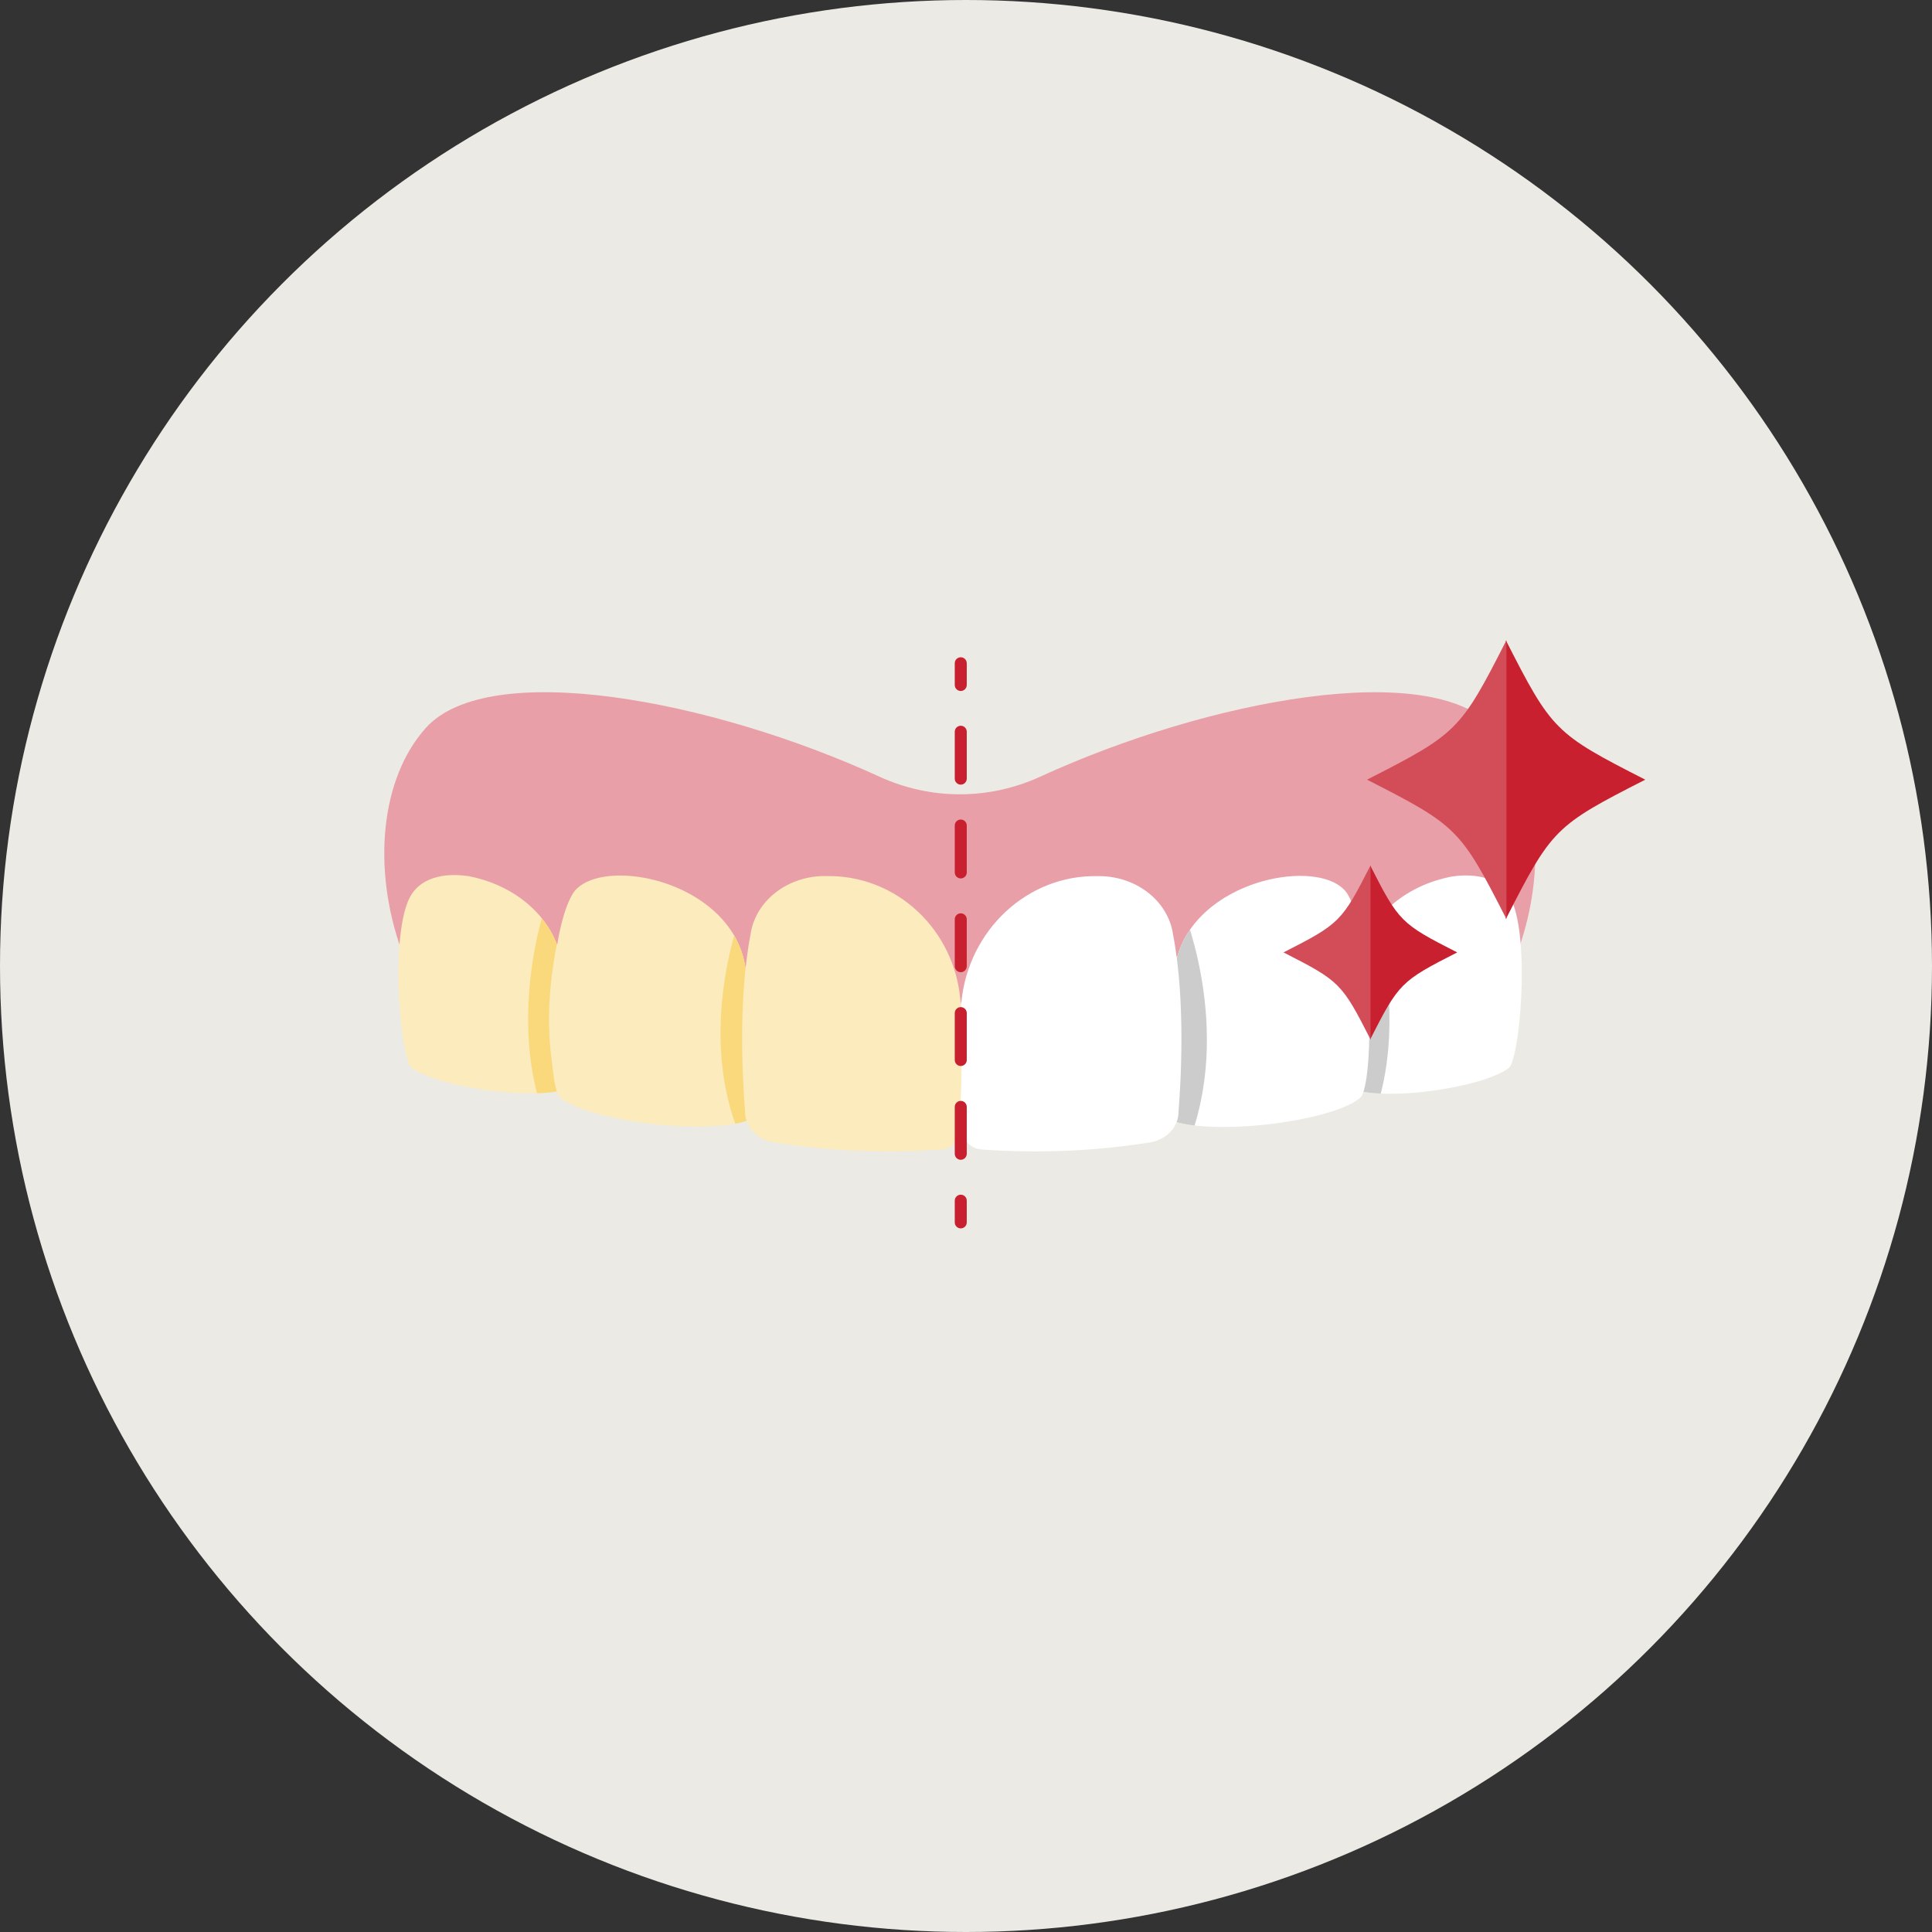 <?xml version="1.0" encoding="UTF-8"?>
<svg xmlns="http://www.w3.org/2000/svg" xmlns:xlink="http://www.w3.org/1999/xlink" id="Layer_2" data-name="Layer 2" viewBox="0 0 280.16 280.16">
  <rect x="0" y="0" width="280.16" height="280.16" fill="#333333" stroke="none"/>
  <defs>
    <style>
      .cls-1 {
        clip-path: url(#clippath);
      }

      .cls-2, .cls-3 {
        fill: #fff;
      }

      .cls-4, .cls-5 {
        fill: #fcebbd;
      }

      .cls-6 {
        clip-path: url(#clippath-1);
      }

      .cls-7 {
        clip-path: url(#clippath-3);
      }

      .cls-8 {
        clip-path: url(#clippath-2);
      }

      .cls-9 {
        fill: #fad87c;
      }

      .cls-9, .cls-10, .cls-11, .cls-12, .cls-13, .cls-3, .cls-14, .cls-5 {
        stroke-width: 0px;
      }

      .cls-10 {
        fill: #c8202f;
      }

      .cls-11 {
        fill: #d34d59;
      }

      .cls-12 {
        fill: #ccc;
      }

      .cls-13 {
        fill: #eceae4;
      }

      .cls-14 {
        fill: #e99fa7;
      }
    </style>
    <clipPath id="clippath">
      <path class="cls-5" d="m67.58,157.58c-5.57-1.1-7.91-2.55-8.17-3.08-1.58-3.21-2.83-20.33.36-24.94,2.15-3.1,6.47-2.78,8.22-2.5,6.39,1.24,11.42,5.37,13.06,10.72.21.78.27,1.58.15,2.37-.77,5.97-.67,11.99.29,17.94-1.78.56-7.21.82-13.91-.51h0Z"></path>
    </clipPath>
    <clipPath id="clippath-1">
      <path class="cls-5" d="m92.72,162.74c-8.01-1.15-11.39-3.14-11.76-3.92-1.74-3.59-1.59-23.01,2.07-29.18,1.38-2.32,5.59-3.25,10.49-2.33,6.64,1.25,13.58,5.77,14.59,13.11.06.47.06.94.02,1.41-.47,6.51-.44,13.04.09,19.55.03.37.11.72.17,1.07-1.63.79-7.55,1.46-15.66.3h0Z"></path>
    </clipPath>
    <clipPath id="clippath-2">
      <path class="cls-3" d="m210.88,157.64c-6.7,1.33-12.13,1.07-13.91.51.96-5.95,1.05-11.97.29-17.94-.11-.79-.06-1.6.15-2.37,1.64-5.35,6.67-9.48,13.06-10.72,1.76-.28,6.07-.6,8.22,2.5,3.19,4.61,1.95,21.72.36,24.94-.26.53-2.6,1.98-8.17,3.08h0Z"></path>
    </clipPath>
    <clipPath id="clippath-3">
      <path class="cls-3" d="m185.73,162.8c-8.11,1.17-14.03.49-15.66-.3.06-.35.14-.7.17-1.07.53-6.51.57-13.04.09-19.55-.05-.47-.04-.94.02-1.41,1-7.34,7.94-11.86,14.59-13.11,4.9-.92,9.11.01,10.49,2.33,3.66,6.17,3.81,25.59,2.07,29.18-.38.78-3.75,2.77-11.76,3.92h0Z"></path>
    </clipPath>
  </defs>
  <g id="Layer_4" data-name="Layer 4">
    <circle class="cls-13" cx="140.08" cy="140.08" r="140.08"></circle>
    <path class="cls-14" d="m219.13,135.01c-2.08-3.77-6.09-5.47-10.73-4.53-4.47,1.01-8.38,3.83-10.91,7.86-.28-1.06-.66-2.09-1.12-3.08-2.03-4.07-7.17-5.85-13.09-4.52-5.05,1.1-9.5,4.22-12.42,8.71-1.85-5.52-6.82-9.19-12.36-9.11-8.85-.15-16.31,6.93-18.89,15.88-2.56-8.96-10.86-16.04-19.71-15.87-5.54-.08-9.92,6.35-11.77,11.87-2.93-4.48-7.97-10.37-13.02-11.47-5.92-1.33-11.06.44-13.09,4.52-.47.98-.85,2.01-1.13,3.07-2.53-4.02-6.44-6.84-10.91-7.86-4.63-.93-8.64.76-10.73,4.53-.46.87-.81,1.79-1.05,2.75-4.23-11.89-3.03-24.85,3.53-32.18,9.06-10.13,41.23-4.22,65.83,7.06,7.42,3.39,15.83,3.39,23.25,0,24.6-11.28,56.77-17.18,65.83-7.06,6.56,7.33,7.76,20.29,3.53,32.18-.24-.96-.59-1.88-1.05-2.75h0Z"></path>
    <g>
      <path class="cls-4" d="m67.58,157.58c-5.57-1.1-7.91-2.55-8.17-3.08-1.58-3.21-2.83-20.33.36-24.94,2.15-3.1,6.47-2.78,8.22-2.5,6.39,1.24,11.42,5.37,13.06,10.72.21.78.27,1.58.15,2.37-.77,5.97-.67,11.99.29,17.94-1.78.56-7.21.82-13.91-.51h0Z"></path>
      <g class="cls-1">
        <path class="cls-9" d="m79.5,163.32c-5.91-13.75-1.04-29.82-.83-30.5l2.87.89c-.05.16-4.75,15.71.72,28.42l-2.76,1.19Z"></path>
      </g>
    </g>
    <g>
      <path class="cls-4" d="m92.72,162.74c-8.01-1.15-11.39-3.14-11.76-3.92-1.74-3.59-1.59-23.01,2.07-29.18,1.38-2.32,5.59-3.25,10.49-2.33,6.64,1.25,13.58,5.77,14.59,13.11.06.47.06.94.02,1.41-.47,6.51-.44,13.04.09,19.55.03.37.11.72.17,1.07-1.63.79-7.55,1.46-15.66.3h0Z"></path>
      <g class="cls-6">
        <path class="cls-9" d="m108.32,166.9c-7.95-15.48-1.13-33.69-.84-34.45l3.45,1.32c-.07.17-6.52,17.45.67,31.45l-3.28,1.69Z"></path>
      </g>
    </g>
    <g>
      <path class="cls-2" d="m210.88,157.64c-6.7,1.33-12.13,1.07-13.91.51.96-5.95,1.05-11.97.29-17.94-.11-.79-.06-1.6.15-2.37,1.64-5.35,6.67-9.48,13.06-10.72,1.76-.28,6.07-.6,8.22,2.5,3.19,4.61,1.95,21.72.36,24.94-.26.53-2.6,1.98-8.17,3.08h0Z"></path>
      <g class="cls-8">
        <path class="cls-12" d="m198.57,163.48l-2.76-1.19c5.47-12.71.77-28.27.72-28.42l2.87-.89c.21.68,5.08,16.75-.83,30.5Z"></path>
      </g>
    </g>
    <g>
      <path class="cls-2" d="m185.73,162.8c-8.11,1.17-14.03.49-15.66-.3.06-.35.14-.7.17-1.07.53-6.51.57-13.04.09-19.55-.05-.47-.04-.94.02-1.41,1-7.34,7.94-11.86,14.59-13.11,4.9-.92,9.11.01,10.49,2.33,3.66,6.17,3.81,25.59,2.07,29.18-.38.78-3.75,2.77-11.76,3.92h0Z"></path>
      <g class="cls-7">
        <path class="cls-12" d="m171.47,167.8l-3.63-1.68c7.03-15.22.04-32.62-.03-32.79l3.7-1.53c.32.77,7.74,19.16-.03,35.99Z"></path>
      </g>
    </g>
    <path class="cls-3" d="m139.88,164.89c-.77-3.48-.94-11.1-.54-18.66.56-10.45,8.77-18.94,19-19.18.24,0,.49,0,.73,0,5.56-.13,10.34,3.53,11.04,8.49,1.88,9.78,1.08,22.04.79,25.56.07,2.22-1.67,4.15-4.11,4.56-7.96,1.26-16.06,1.61-24.12,1.05l-.63-.07c-.9-.1-1.97-.84-2.17-1.75Z"></path>
    <path class="cls-5" d="m136.9,166.63l-.63.07c-8.06.56-16.16.21-24.12-1.05-2.43-.41-4.17-2.34-4.11-4.56-.29-3.52-1.1-15.78.79-25.56.7-4.95,5.48-8.62,11.04-8.49.24,0,.49,0,.73,0,10.23.24,18.45,8.66,18.73,19.18.2,7.57.17,15.25-.6,18.73-.2.91-.94,1.58-1.84,1.68Z"></path>
    <g>
      <path class="cls-10" d="m218.36,92.85v40.43c6.67-13.09,7.13-13.55,20.22-20.22-13.09-6.67-13.55-7.13-20.22-20.22Z"></path>
      <path class="cls-11" d="m218.45,92.85v40.43c-6.67-13.09-7.13-13.55-20.22-20.22,13.09-6.67,13.55-7.13,20.22-20.22Z"></path>
    </g>
    <g>
      <path class="cls-10" d="m198.69,125.49v25.24c4.16-8.17,4.45-8.46,12.62-12.62-8.17-4.16-8.46-4.45-12.62-12.62Z"></path>
      <path class="cls-11" d="m198.74,125.49v25.24c-4.16-8.17-4.45-8.46-12.62-12.62,8.17-4.16,8.46-4.45,12.62-12.62Z"></path>
    </g>
    <g>
      <path class="cls-10" d="m139.32,178.13c-.48,0-.87-.39-.87-.87v-3.15c0-.48.39-.87.87-.87s.87.39.87.87v3.15c0,.48-.39.87-.87.87Z"></path>
      <path class="cls-10" d="m139.32,168.18c-.48,0-.87-.39-.87-.87v-6.8c0-.48.39-.87.87-.87s.87.39.87.87v6.8c0,.48-.39.87-.87.87Zm0-13.6c-.48,0-.87-.39-.87-.87v-6.8c0-.48.39-.87.87-.87s.87.39.87.87v6.8c0,.48-.39.87-.87.87Zm0-13.6c-.48,0-.87-.39-.87-.87v-6.8c0-.48.39-.87.87-.87s.87.39.87.87v6.8c0,.48-.39.87-.87.87Zm0-13.6c-.48,0-.87-.39-.87-.87v-6.8c0-.48.39-.87.87-.87s.87.39.87.87v6.8c0,.48-.39.87-.87.87Zm0-13.6c-.48,0-.87-.39-.87-.87v-6.8c0-.48.39-.87.87-.87s.87.39.87.87v6.8c0,.48-.39.87-.87.87Z"></path>
      <path class="cls-10" d="m139.32,100.2c-.48,0-.87-.39-.87-.87v-3.15c0-.48.39-.87.87-.87s.87.39.87.87v3.15c0,.48-.39.87-.87.87Z"></path>
    </g>
  </g>
</svg>
